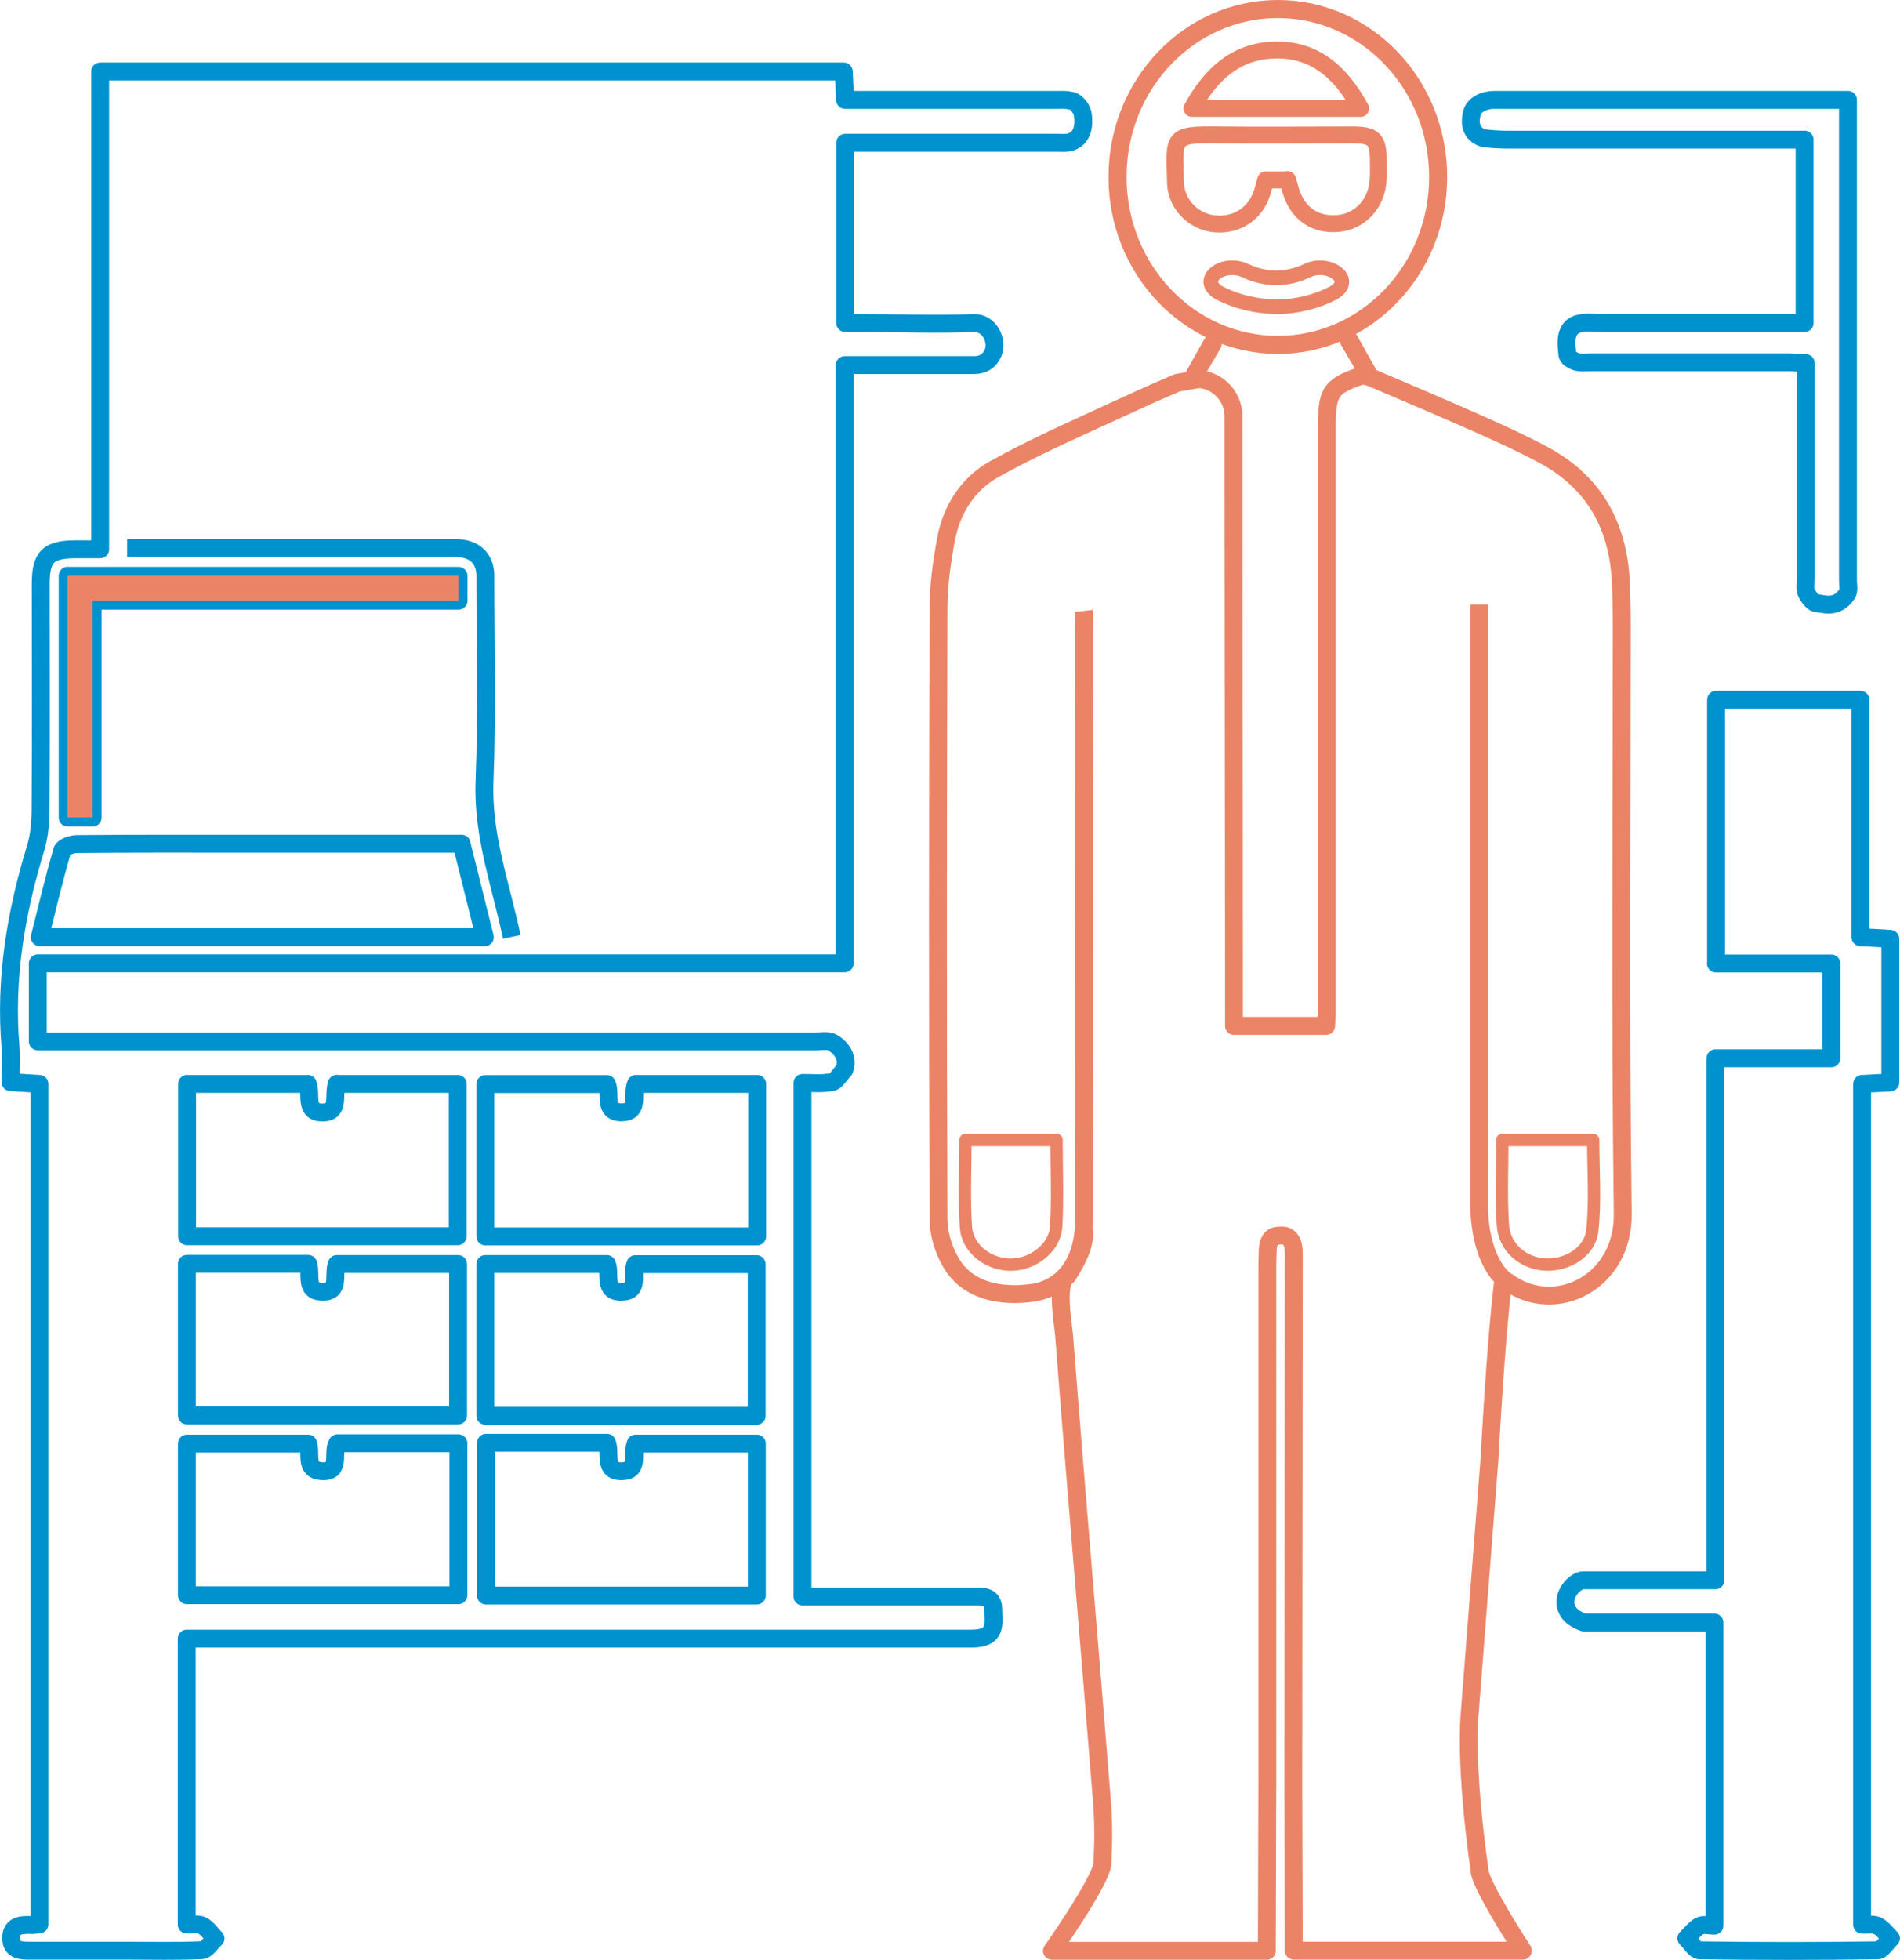<?xml version="1.0" encoding="UTF-8"?>
<svg id="Layer_2" data-name="Layer 2" xmlns="http://www.w3.org/2000/svg" viewBox="0 0 115.68 119.28">
  <defs>
    <style>
      .cls-1 {
        stroke-width: 1.03px;
      }

      .cls-1, .cls-2, .cls-3, .cls-4, .cls-5, .cls-6, .cls-7 {
        fill: none;
        stroke-linejoin: round;
      }

      .cls-1, .cls-2, .cls-3, .cls-5, .cls-6, .cls-7 {
        stroke: #eb8467;
      }

      .cls-2 {
        stroke-width: 1.1px;
      }

      .cls-3 {
        stroke-width: 1.07px;
      }

      .cls-4 {
        stroke: #0092ce;
      }

      .cls-4, .cls-5 {
        stroke-width: 1.09px;
      }

      .cls-8 {
        fill: #eb8467;
      }

      .cls-6 {
        stroke-width: .75px;
      }

      .cls-7 {
        stroke-width: .89px;
      }
    </style>
  </defs>
  <g id="Layer_1-2" data-name="Layer 1">
    <g>
      <path class="cls-4" d="m11.37,99.73v17.4c.35.02.71-.06.96.07.31.17.53.51.79.78-.27.25-.54.7-.82.71-1.5.07-3.01.03-4.51.03-1.95,0-3.9,0-5.85,0-.6,0-1.27.04-1.26-.78,0-.8.67-.8,1.27-.78.13,0,.25-.02.45-.04v-51.15c-.57-.04-1.12-.07-1.76-.11,0-.74.05-1.44,0-2.13-.35-4.15.32-8.16,1.53-12.11.22-.72.29-1.5.3-2.26.03-4.61.01-9.21.01-13.82,0-1.66.45-2.1,2.1-2.11.47,0,.95,0,1.52,0V4.35h45.27c.03.52.05,1.05.08,1.73.35,0,.69,0,1.02,0,3.93,0,7.87,0,11.8,0,.32,0,.54-.03.95.05.33.06.64.51.69.76s.23,1.42-.69,1.74c-.27.1-.63.06-.95.06-3.87,0-7.74,0-11.61,0-.38,0-.75,0-1.2,0v10.97c.32,0,.65,0,.99,0,2.27,0,4.54.09,6.81,0,1.03-.04,1.5,1.13,1.2,1.82-.21.48-.59.74-1.16.74-2.24,0-4.48,0-6.72,0-.35,0-.69,0-1.15,0v36.41H2.3v4.75c.37,0,.71,0,1.06,0,15.44,0,30.89,0,46.33,0,.32,0,.68-.07.95.05.3.14,1.12.77.76,1.69-.26.26-.5.72-.78.75-.88.1-.78.04-1.76.04v31.26c.37,0,.71,0,1.05,0,3.42,0,5.85,0,9.27,0,.58,0,1.28-.09,1.29.74,0,.88.29,1.83-1.34,1.82-15.48,0-30.97,0-46.45,0-.41,0-.82,0-1.3,0Zm-3.63-66.38c.91,0,1.77,0,2.62,0,5.57,0,11.13,0,16.7,0,.35,0,.71-.02,1.05.03.94.13,1.45.75,1.44,1.7,0,4.16.11,8.32-.05,12.47-.13,3.31,1,6.33,1.66,9.47m-12.4,30.84h-7.38v9.23h16.53v-9.25h-7.37c-.35.6.27,1.76-.94,1.7-1.08-.05-.63-1.06-.84-1.68Zm0-10.94h-7.38v9.23h16.51v-9.22h-7.38c-.26.64.25,1.7-.88,1.69-1.1-.01-.66-1.03-.86-1.69Zm1.75-10.96c-.25.71.22,1.75-.88,1.75-1.12,0-.65-1.1-.89-1.74h-7.35v9.27h16.48v-9.27h-7.37Zm9.05,9.29h16.54v-9.28h-7.38c-.28.64.25,1.7-.84,1.73-1.19.03-.66-1.14-.93-1.72h-7.4v9.27Zm.03,12.57v9.29h16.49v-9.25h-7.38c-.25.64.24,1.63-.78,1.68-1.22.07-.72-1.08-.96-1.73h-7.37Zm-.03-1.65h16.51v-9.23h-7.39c-.24.64.27,1.63-.78,1.68-1.22.06-.7-1.1-.95-1.69h-7.4v9.24Zm-1.45-34.82h-1.08c-4.19,0-8.37,0-12.56,0-3.26,0-6.52-.01-9.78.02-.31,0-.84.18-.9.39-.5,1.73-.92,3.49-1.37,5.28h27.1c-.48-1.91-.94-3.76-1.42-5.69ZM4.12,35.04v14.72h1.52v-13.2h22.28v-1.51H4.12Z"/>
      <path class="cls-1" d="m78.39,10.93c.08.26.14.49.21.72.43,1.37,1.49,2.08,2.89,1.95,1.26-.12,2.25-1.12,2.4-2.46.05-.42.03-.85.03-1.27,0-1.41-.25-1.66-1.62-1.66-2.7,0-5.4.03-8.1,0-2.96-.04-2.69.13-2.63,2.91.03,1.31,1.1,2.37,2.35,2.5,1.38.14,2.52-.61,2.93-1.92.08-.25.14-.51.21-.75h1.33Z"/>
      <path class="cls-6" d="m91.47,69.37c0,1.75-.08,3.47.03,5.18.09,1.37,1.21,2.32,2.54,2.41,1.36.09,2.77-.75,2.91-2.09.19-1.81.05-3.65.05-5.49h-5.53Z"/>
      <path class="cls-6" d="m64.33,69.38h-5.55c0,1.8-.09,3.56.03,5.3.09,1.34,1.4,2.31,2.77,2.29,1.35-.02,2.66-1.05,2.73-2.35.09-1.72.02-3.44.02-5.24Z"/>
      <path class="cls-1" d="m72.58,6.6h10.26c-1.22-2.24-2.86-3.68-5.39-3.55-2.3.12-3.77,1.54-4.88,3.55Z"/>
      <path class="cls-4" d="m104.48,58.64v-16.05h8.79v14.45c.65.03,1.2.06,1.82.1v8.74c-.54.03-1.09.06-1.72.09v51.17c.33.02.69-.06.94.07.32.16.55.5.82.76-.27.25-.54.73-.82.73-3.61.05-7.23.05-10.84,0-.27,0-.53-.48-.8-.73.27-.26.5-.58.81-.75.22-.12.56-.02.9-.02v-18.45c-1.22,0-2.43,0-3.63,0-1.44,0-2.88,0-4.32,0-.77-.27-.96-.65-1.04-.83-.36-.81.49-1.74,1.01-1.74,2.27,0,4.54,0,6.81,0,.38,0,.75,0,1.23,0v-31.77h7.06v-5.77h-7.03Z"/>
      <path class="cls-4" d="m109.87,8.5c-.43,0-.8,0-1.18,0-5.66,0-11.33,0-16.99,0-.26,0-1.25-.04-1.46-.12-.87-.33-.7-1.18-.63-1.48.13-.55.77-.82,1.35-.82,2.08,0,4.16,0,6.24,0,4.38,0,8.77,0,13.15,0,.35,0,1.69,0,2.16,0,0,.42,0,.76,0,1.1,0,9.37,0,18.75,0,28.12,0,.29.08.64-.05.84-.66,1-1.54.56-1.84.58-.2.02-.51-.37-.64-.65-.11-.24-.04-.56-.04-.85,0-3.93,0-7.87,0-11.8,0-.35,0-.87,0-1.32-.41-.02-.75-.05-1.08-.05-3.97,0-7.93,0-11.9,0-.29,0-.87.05-1.09-.07-.29-.15-.45-.24-.45-.49,0-.27-.3-1.5.67-1.78.48-.14,1.01-.05,1.53-.05,3.71,0,7.42,0,11.13,0,.35,0,.7,0,1.12,0v-11.16Z"/>
      <path class="cls-8" d="m4.12,35.04h23.79v1.51H5.64v13.2h-1.52v-14.72Z"/>
      <ellipse class="cls-2" cx="77.8" cy="10.77" rx="9.76" ry="10.22"/>
      <path class="cls-7" d="m77.76,18.67c-1.33-.02-2.46-.31-3.46-.81-.63-.32-.75-.81-.35-1.19.4-.38,1.2-.51,1.84-.21,1.3.6,2.52.61,3.82,0,.64-.3,1.42-.17,1.84.21.42.38.3.87-.33,1.19-1,.51-2.13.79-3.37.82Z"/>
      <g>
        <polygon class="cls-5" points="83.26 22.67 82.12 20.72 82.15 20.69 83.26 22.67"/>
        <polygon class="cls-5" points="72.7 22.87 73.84 20.92 73.81 20.89 72.7 22.87"/>
        <g>
          <path class="cls-5" d="m65.99,37.18c.02.18,0,1.02,0,1.24,0,11.93.01,23.86,0,35.79.04,2.43-1.13,4.18-3.11,4.47-1.95.28-3.96-.11-4.96-1.8-.47-.78-.78-1.79-.78-2.7-.05-12.38-.04-24.76,0-37.14,0-1.4.2-2.81.45-4.18.34-1.84,1.33-3.41,2.95-4.31,2.33-1.3,4.79-2.38,7.22-3.5,1.88-.86,1.87-.87,3.91-1.75l1.32-.23c1.19.09,2.11,1.08,2.11,2.27,0,12.28.03,24.79.03,37.1h5.61c.01-.3.04-.55.04-.79,0-11.84,0-23.67,0-35.51,0-.16,0-.32,0-.48.05-1.81.29-2.17,2.01-2.76.25-.08.61.04.88.16,2.14.91,4.28,1.82,6.4,2.76,1.31.58,2.62,1.18,3.89,1.86,3.07,1.64,4.55,4.28,4.72,7.7.04.86.06,1.73.06,2.59,0,11.96-.1,23.93.06,35.89.06,4.19-4.11,6.27-7.01,4.16-.04-.03-.28.07-.29.12-.44,3.52-.81,10.61-.81,10.61l-1.21,15.55s-.33,2.96.6,9.52c0,.86,2.64,4.9,2.64,4.9,0,0-10.53,0-11.67,0h-2.28c0-.39-.03-9.68-.03-10.05.01-10.65.02-21.3.03-31.96,0-.16,0-.32,0-.48,0-.55-.2-1.09-.8-1.03-.15.02-.79-.12-.79,1.01,0,.22-.02.5-.02.76,0,10.49,0,20.98,0,31.48,0,.44-.03,9.78-.03,10.28h-1.97c-1.32,0-11.11,0-11.11,0,0,0,2.97-4.21,3.07-5.3.07-1.55.07-2.56-.04-3.93-.75-9.43-1.57-18.87-2.3-28.31-.04-.5-.53-3.2.2-3.53.59-.89,1.19-2.04.99-2.87"/>
          <path class="cls-3" d="m91.94,78.14c-1.93-1.2-1.88-4.67-1.88-4.67v-36.67"/>
        </g>
      </g>
    </g>
  </g>
</svg>